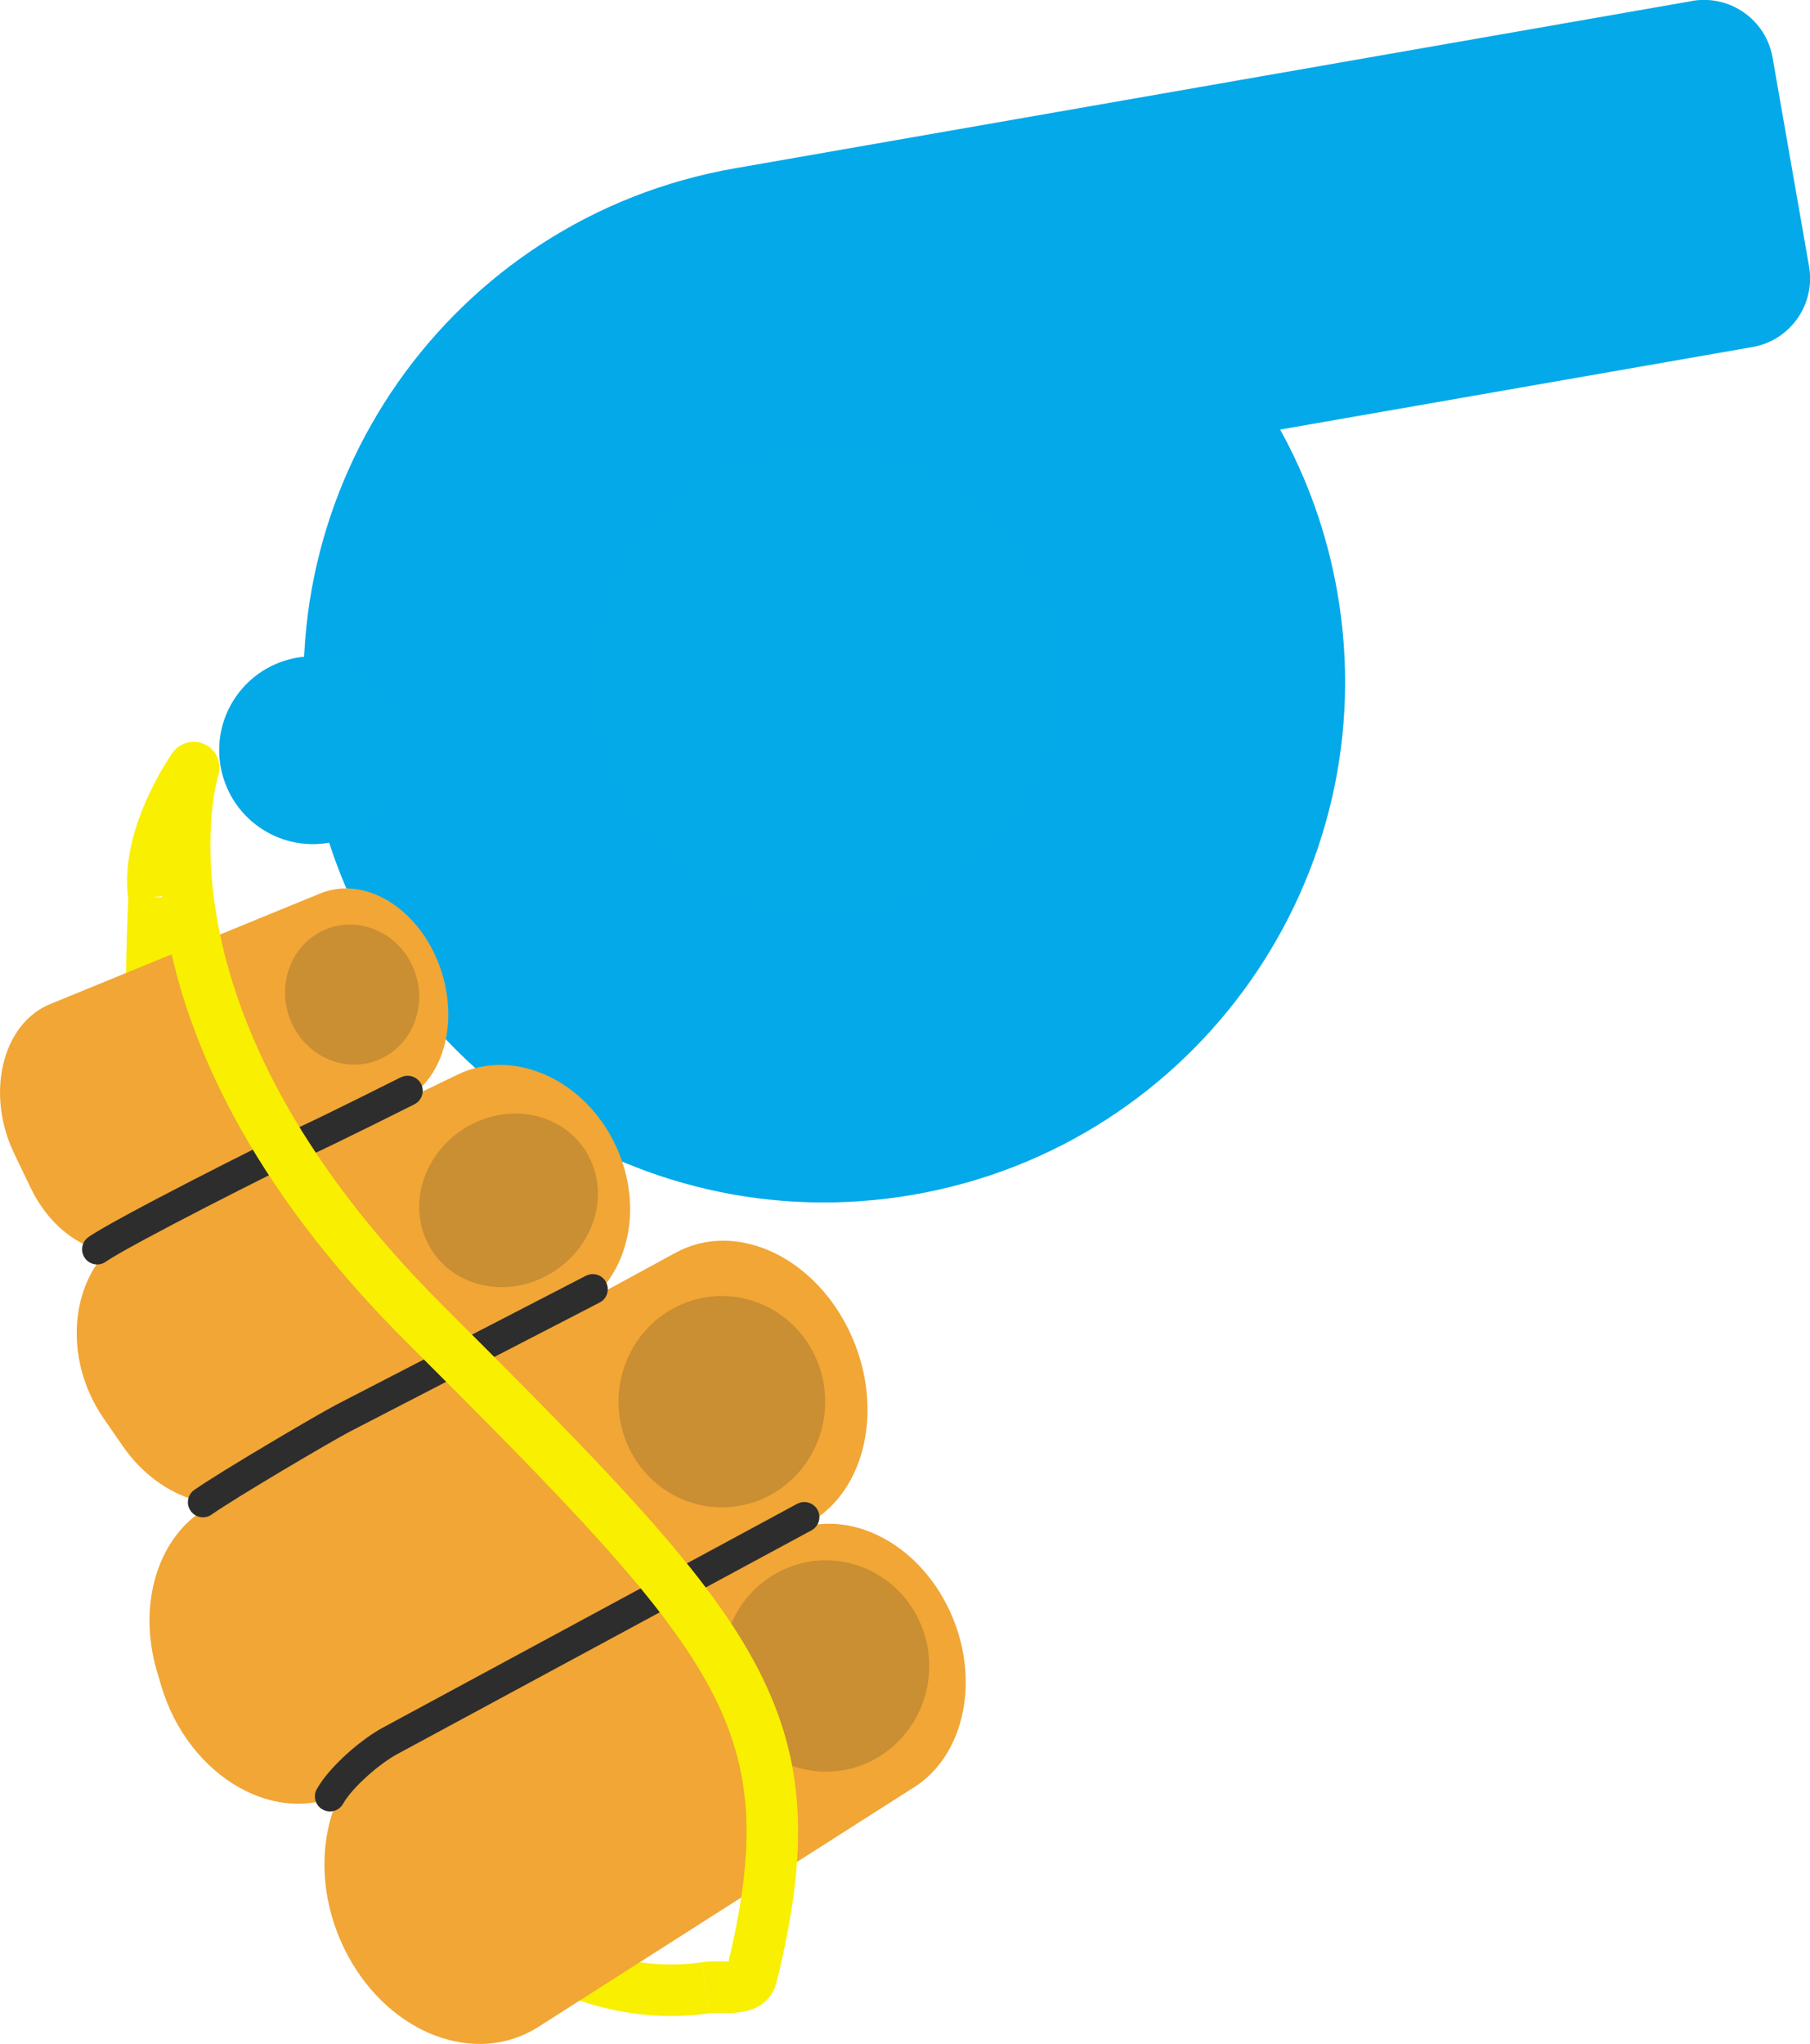 <?xml version="1.0" encoding="UTF-8"?>
<svg xmlns="http://www.w3.org/2000/svg" viewBox="0 0 192.43 217.21">
  <defs>
    <style>
      .cls-1, .cls-2 {
        fill: #04a9e9;
      }

      .cls-1, .cls-2, .cls-3, .cls-4 {
        stroke-width: 0px;
      }

      .cls-5 {
        mix-blend-mode: overlay;
        opacity: .2;
      }

      .cls-6 {
        isolation: isolate;
      }

      .cls-2 {
        mix-blend-mode: multiply;
        opacity: .52;
      }

      .cls-3 {
        fill: #f1a635;
      }

      .cls-4 {
        fill: #2d2d2d;
      }

      .cls-7 {
        stroke-miterlimit: 10;
      }

      .cls-7, .cls-8 {
        fill: none;
        stroke: #f9ef00;
        stroke-width: 5.48px;
      }

      .cls-8 {
        stroke-linejoin: round;
      }
    </style>
  </defs>
  <g class="cls-6">
    <g id="Layer_2" data-name="Layer 2">
      <g id="Layer_1-2" data-name="Layer 1">
        <g>
          <path class="cls-7" d="m16.38,95.33c-.93,21.14.28,47.65,8.83,69.15,14.37,36.14,33.68,49.09,49.82,46.76"/>
          <g>
            <path class="cls-1" d="m43.11,78.01c.95,5.43-2.68,10.59-8.11,11.54-5.43.95-10.59-2.68-11.54-8.11-.95-5.43,2.68-10.59,8.11-11.54,5.43-.95,10.59,2.68,11.54,8.11Z"/>
            <path class="cls-1" d="m179.88.11s-99.94,17.46-101.77,17.78c-30.12,5.26-50.27,33.94-45,64.06,5.26,30.12,33.94,50.27,64.06,45,30.12-5.26,50.27-33.94,45-64.06-1.09-6.22-3.18-12-6.07-17.24l50.21-8.77c4.03-.7,6.72-4.54,6.02-8.57l-3.88-22.19c-.7-4.03-4.54-6.72-8.57-6.02Z"/>
            <circle class="cls-1" cx="87.63" cy="72.42" r="24.79"/>
            <path class="cls-2" d="m43.11,78.01c.95,5.43-2.68,10.59-8.11,11.54-5.43.95-10.59-2.68-11.54-8.11-.95-5.43,2.68-10.59,8.11-11.54,5.43-.95,10.59,2.68,11.54,8.11Z"/>
            <circle class="cls-2" cx="87.63" cy="72.42" r="24.79"/>
          </g>
          <g>
            <path class="cls-3" d="m97.18,189.93l-39.93,25.46c-6.64,4.24-15.78.81-20.29-7.61h0c-4.64-8.66-2.53-19.1,4.62-22.84l41.79-21.85c6.14-3.21,14.08.46,17.62,8.14h0c3.28,7.12,1.63,15.24-3.8,18.7Z"/>
            <path class="cls-3" d="m71.82,133.13l-49.57,26.98c-5.38,2.93-7.7,10.22-5.57,17.48l.44,1.49c2.91,9.91,12.63,15.37,19.87,11.18l49.13-28.47c5.9-3.42,7.84-12.05,4.44-19.76h0c-3.7-8.38-12.24-12.44-18.74-8.9Z"/>
            <path class="cls-3" d="m65.79,122.49h0c2.63,6.42.82,13.44-4.24,16.5l-32.22,19.44c-5.22,3.15-12.24,1.1-16.28-4.76l-2.02-2.92c-4.95-7.17-3.31-16.8,3.4-20.04l34.24-16.52c6.2-2.99,14.06.82,17.12,8.3Z"/>
            <path class="cls-3" d="m47.19,104.13h0c1.36,5.3-.3,10.52-4.01,12.64l-26.94,15.41c-4.4,2.52-10.17-.12-12.97-5.93l-1.76-3.66c-3.07-6.36-1.28-13.8,3.83-15.89l28.7-11.75c5.17-2.12,11.36,2.21,13.15,9.17Z"/>
            <g class="cls-5">
              <path class="cls-4" d="m82.63,167.14c-5.35,2.92-7.37,9.72-4.51,15.19,2.86,5.47,9.51,7.54,14.86,4.62,5.35-2.92,7.37-9.72,4.51-15.19-2.86-5.47-9.51-7.54-14.86-4.62Z"/>
            </g>
            <g class="cls-5">
              <path class="cls-4" d="m71.57,139.05c-5.35,2.92-7.37,9.72-4.51,15.19,2.86,5.47,9.51,7.54,14.86,4.62,5.35-2.92,7.37-9.72,4.51-15.19-2.86-5.47-9.51-7.54-14.86-4.62Z"/>
            </g>
            <g class="cls-5">
              <path class="cls-4" d="m49.91,119.61c-4.72,2.57-6.68,8.22-4.38,12.61,2.3,4.39,7.98,5.87,12.69,3.29,4.72-2.57,6.68-8.22,4.38-12.61-2.29-4.39-7.98-5.87-12.69-3.29Z"/>
            </g>
            <g class="cls-5">
              <path class="cls-4" d="m33.98,99.08c-3.44,1.88-4.69,6.37-2.78,10.02,1.91,3.65,6.25,5.09,9.69,3.21,3.44-1.88,4.69-6.36,2.78-10.02-1.91-3.65-6.25-5.09-9.69-3.21Z"/>
            </g>
            <path class="cls-4" d="m84.84,159.77c.76-.35,1.67-.06,2.08.69.42.78.13,1.75-.65,2.17l-43.93,23.72c-1.88.98-4.84,3.53-5.87,5.34-.43.77-1.41,1.04-2.18.6-.77-.43-1.04-1.41-.6-2.18,1.37-2.42,4.81-5.37,7.15-6.59l43.91-23.71s.06-.03.09-.04Z"/>
            <path class="cls-4" d="m62.35,135.55c.77-.36,1.7-.05,2.09.72.4.78.1,1.75-.69,2.15l-26.49,13.68c-1.95,1.01-12.25,7.08-14.76,8.85-.72.51-1.72.34-2.23-.39-.51-.72-.34-1.72.39-2.23,2.66-1.87,13.09-8.01,15.13-9.07l26.49-13.68s.04-.02.06-.03Z"/>
            <path class="cls-4" d="m42.67,114.47c.78-.36,1.71-.04,2.1.73.4.79.08,1.75-.71,2.15-.35.18-8.71,4.37-11.33,5.54-2.76,1.23-19,9.45-21.48,11.19-.72.51-1.72.34-2.23-.39-.51-.72-.34-1.72.39-2.23,2.74-1.93,19.37-10.31,22.01-11.5,2.55-1.13,11.11-5.44,11.2-5.48.02,0,.03-.02.05-.02Z"/>
          </g>
          <path class="cls-8" d="m75.02,211.24c1.66-.24,4.47.43,4.87-1.2,6.73-27.31-.99-35.68-34.77-69.39-32.95-32.87-24.53-59.08-24.53-59.08,0,0-5.19,7.28-4.22,13.76"/>
        </g>
      </g>
    </g>
  </g>
</svg>